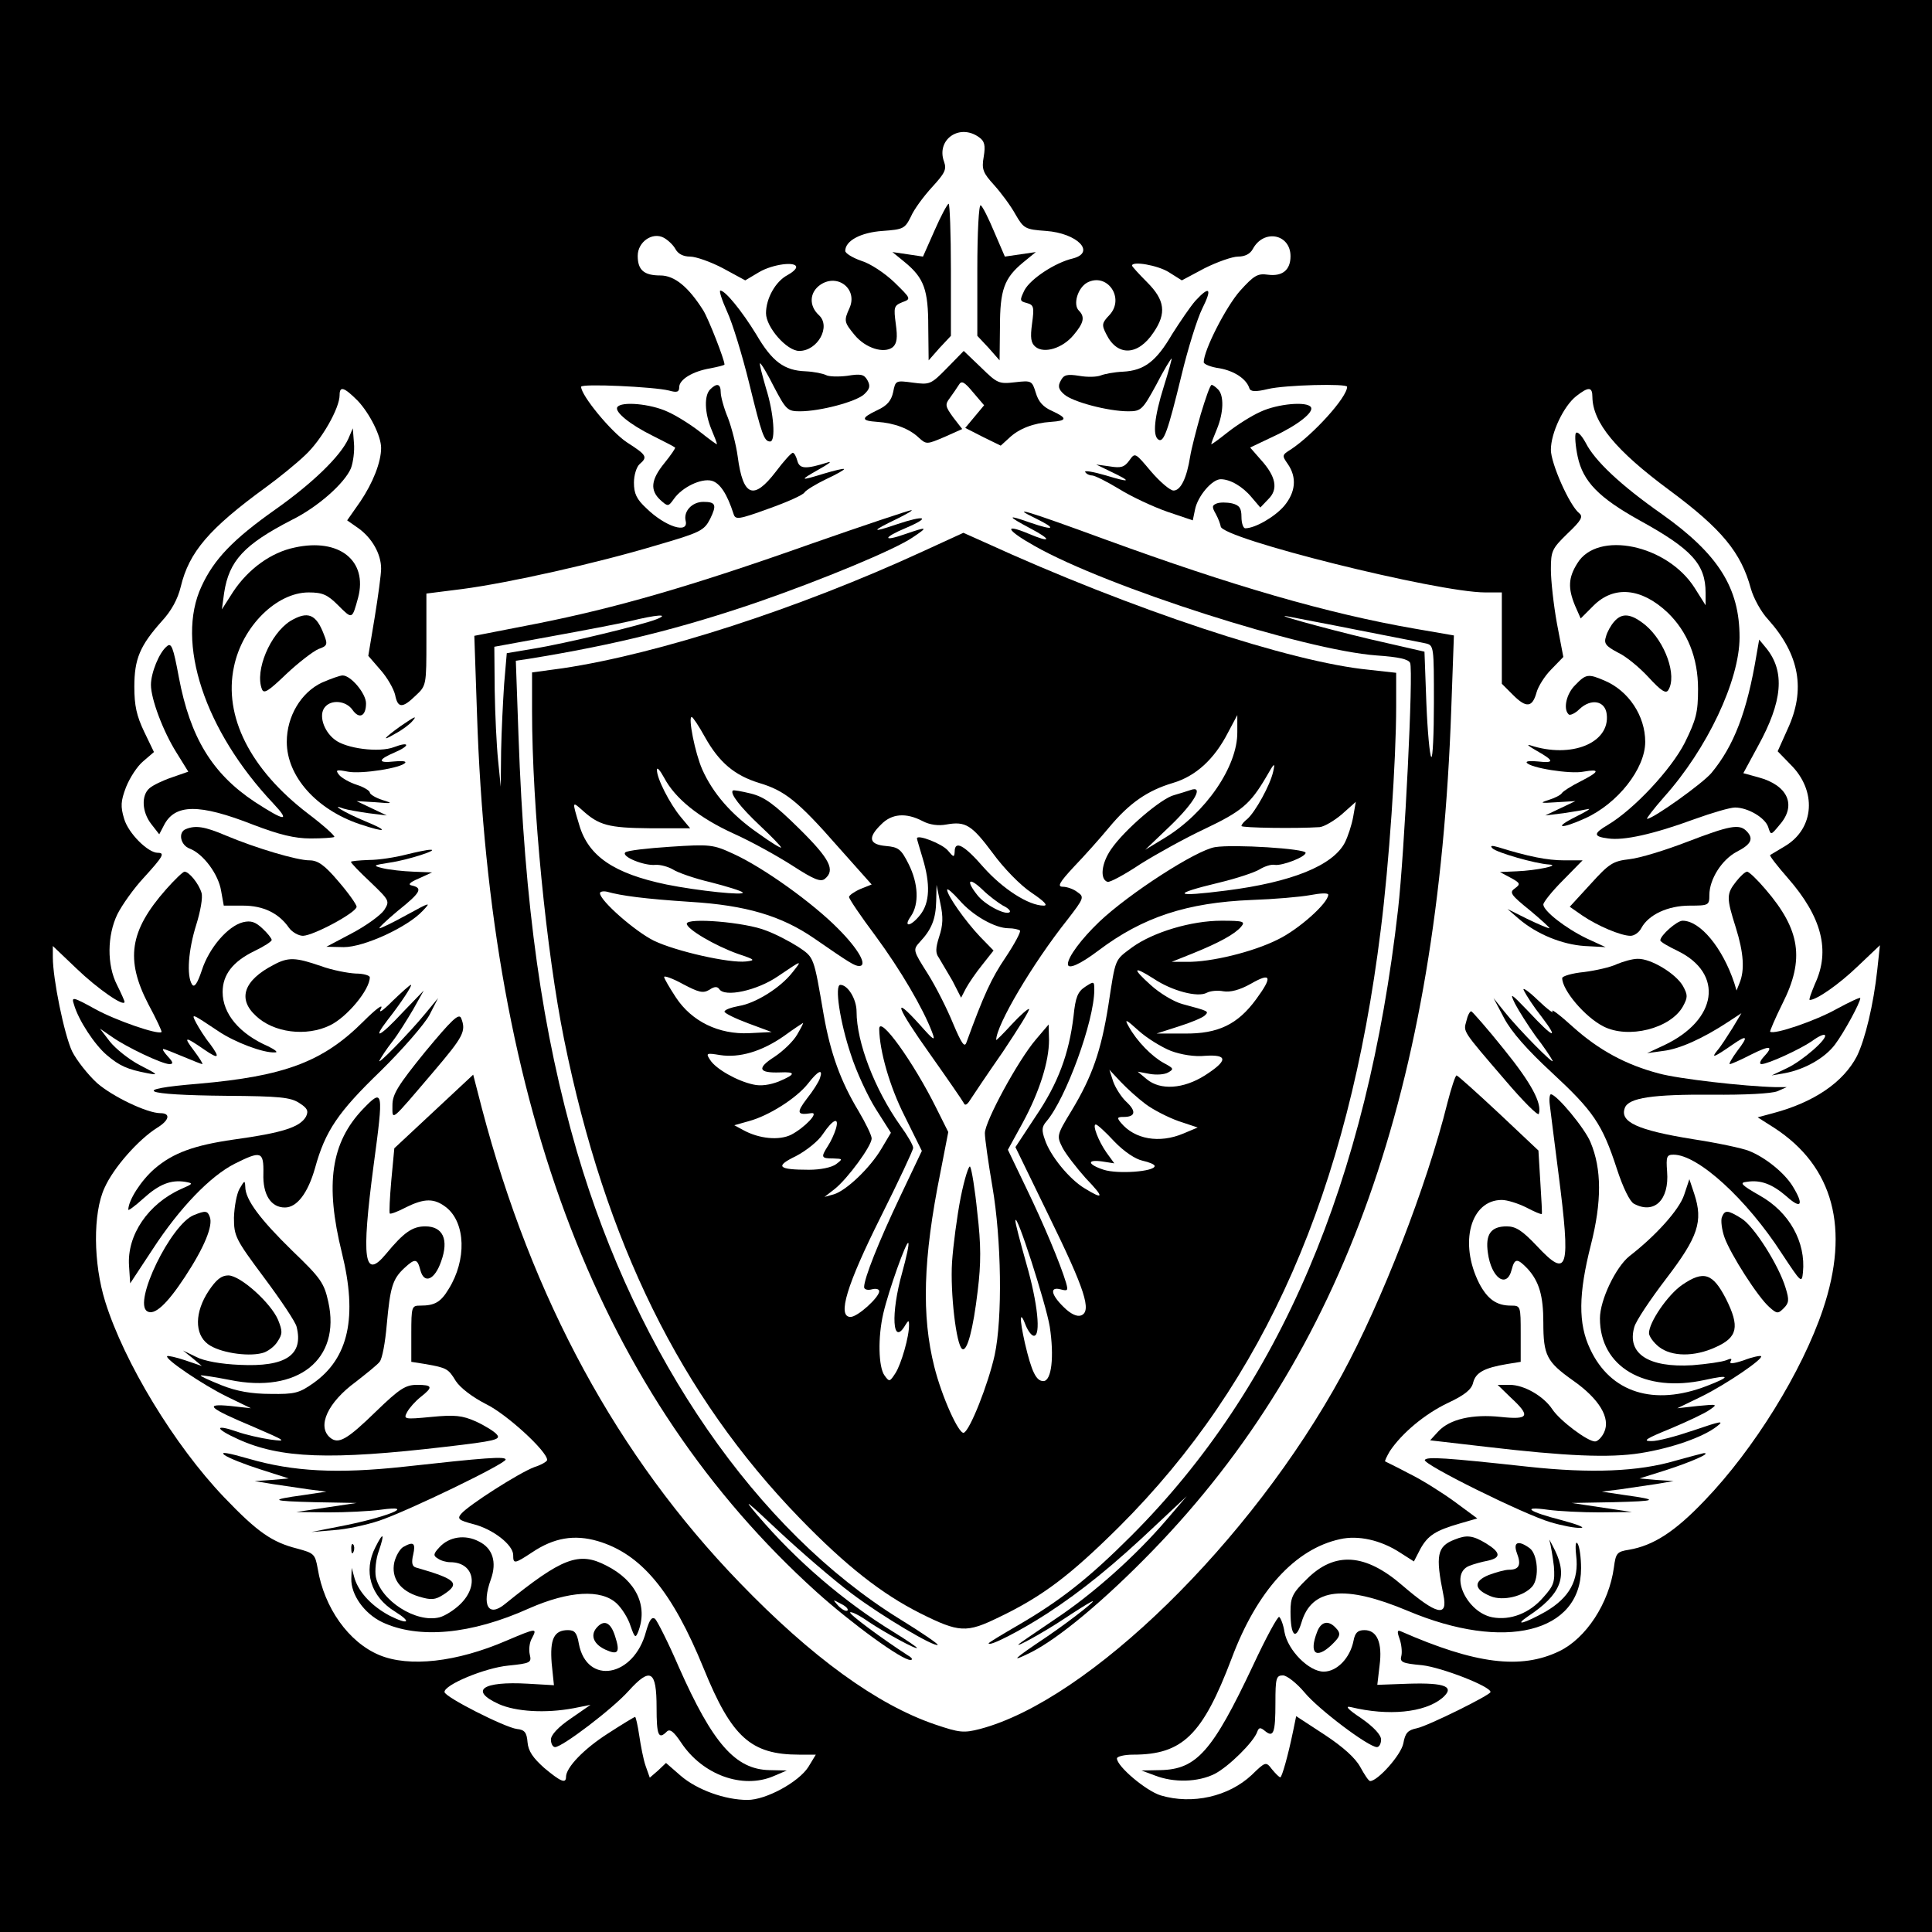 <?xml version="1.0" standalone="no"?>
<!DOCTYPE svg PUBLIC "-//W3C//DTD SVG 20010904//EN"
 "http://www.w3.org/TR/2001/REC-SVG-20010904/DTD/svg10.dtd">
<svg version="1.0" xmlns="http://www.w3.org/2000/svg"
 width="512pt" height="512pt" viewBox="0 0 512 512"
 preserveAspectRatio="xMidYMid meet">
<g transform="translate(0,512) scale(0.1,-0.1)"
fill="#000000" stroke="none">
<path d="M0 2560 l0 -2560 2560 0 2560 0 0 2560 0 2560 -2560 0 -2560 0 0
-2560z m2595 2196 c14 -10 17 -21 12 -51 -6 -34 -2 -43 28 -76 18 -20 44 -55
56 -77 22 -38 26 -40 81 -44 83 -6 133 -57 71 -73 -47 -11 -112 -54 -128 -84
-13 -27 -13 -29 6 -34 19 -5 20 -11 14 -55 -5 -37 -3 -51 9 -61 23 -19 72 -4
101 31 27 32 31 48 14 65 -16 16 -3 60 22 74 53 28 101 -41 59 -86 -20 -21
-21 -26 -8 -51 29 -59 84 -57 125 5 35 51 30 86 -17 133 -22 22 -40 42 -40 44
0 13 68 1 97 -17 l35 -22 60 32 c34 17 74 31 89 31 18 0 32 7 39 20 29 54 100
40 100 -19 0 -37 -22 -54 -60 -49 -27 4 -37 -2 -74 -43 -37 -42 -96 -157 -96
-189 0 -5 19 -13 42 -16 39 -7 71 -28 79 -53 3 -9 16 -10 49 -2 46 11 210 15
210 6 0 -28 -90 -127 -149 -166 -24 -15 -24 -16 -8 -39 24 -35 21 -74 -10
-111 -25 -29 -77 -59 -103 -59 -5 0 -10 13 -10 30 0 23 -5 31 -25 36 -14 3
-32 3 -40 0 -13 -5 -14 -9 -3 -28 7 -13 12 -27 13 -33 1 -32 575 -175 701
-175 l44 0 0 -121 0 -121 30 -30 c35 -35 51 -33 62 7 4 15 21 43 39 61 l32 33
-17 89 c-9 50 -16 114 -16 143 0 49 3 55 44 95 37 35 42 45 31 54 -26 21 -75
132 -75 168 0 45 34 116 67 142 33 26 43 25 43 -2 1 -68 62 -142 204 -247 139
-103 190 -165 216 -261 7 -25 27 -62 46 -82 83 -93 100 -186 51 -291 l-26 -58
34 -35 c70 -69 64 -169 -14 -216 -20 -12 -38 -23 -40 -24 -2 -2 19 -29 47 -61
90 -103 113 -192 72 -280 -10 -24 -17 -43 -14 -43 18 0 77 41 127 89 l59 56
-7 -65 c-10 -92 -32 -184 -54 -229 -36 -69 -113 -122 -222 -151 l-41 -11 44
-28 c157 -102 201 -267 129 -481 -55 -164 -183 -371 -314 -507 -79 -83 -136
-119 -200 -130 -32 -5 -35 -9 -40 -47 -13 -95 -74 -188 -145 -222 -102 -49
-222 -34 -420 53 -9 4 -10 -1 -3 -20 5 -14 7 -34 5 -44 -5 -18 1 -21 55 -26
52 -6 181 -56 181 -71 0 -8 -166 -90 -195 -96 -24 -5 -31 -12 -36 -40 -6 -31
-68 -100 -88 -100 -4 0 -15 17 -26 37 -13 24 -45 53 -95 86 l-75 49 -8 -39
c-14 -68 -30 -123 -34 -123 -3 0 -12 9 -22 21 -16 21 -17 21 -54 -15 -61 -57
-157 -79 -241 -54 -39 12 -116 77 -116 98 0 5 19 10 43 10 131 0 184 52 261
255 67 179 168 290 287 316 48 11 108 -2 160 -36 l36 -23 17 33 c20 36 40 49
106 68 l45 13 -61 45 c-33 24 -87 58 -120 74 -32 17 -61 31 -63 32 -2 1 4 13
12 27 32 48 93 99 154 128 45 21 63 36 67 54 7 27 30 39 89 49 l37 6 0 74 c0
74 0 75 -26 75 -38 0 -62 17 -84 59 -54 107 -23 221 60 221 14 0 43 -9 65 -20
21 -11 39 -19 41 -17 1 1 -1 39 -4 85 l-5 83 -105 99 c-59 55 -109 100 -112
100 -3 0 -14 -33 -24 -72 -55 -222 -175 -529 -280 -722 -241 -442 -671 -862
-959 -938 -43 -11 -54 -10 -119 12 -153 52 -327 178 -518 376 -323 334 -550
751 -683 1257 l-23 89 -105 -98 -104 -97 -8 -85 c-4 -46 -6 -86 -4 -88 2 -2
21 5 42 16 50 25 76 25 108 0 51 -41 54 -139 6 -216 -21 -35 -37 -44 -75 -44
-23 0 -24 -2 -24 -75 l0 -74 38 -6 c56 -10 60 -12 80 -45 12 -18 43 -42 80
-61 54 -26 162 -125 162 -148 0 -4 -15 -13 -34 -19 -40 -15 -175 -101 -194
-124 -11 -13 -6 -17 32 -27 52 -13 106 -55 106 -82 0 -24 3 -24 50 7 58 39
112 48 174 30 115 -34 197 -132 281 -338 74 -182 125 -228 253 -228 l44 0 -20
-33 c-26 -40 -112 -87 -161 -87 -60 0 -134 27 -177 64 l-39 34 -21 -20 -22
-19 -11 31 c-6 17 -13 54 -17 81 -4 27 -9 49 -11 49 -2 0 -35 -20 -72 -44 -64
-41 -111 -90 -111 -115 0 -19 -15 -12 -58 24 -29 26 -42 44 -44 68 -2 26 -8
33 -28 35 -32 4 -192 85 -192 98 -1 19 107 64 169 70 59 6 62 8 57 29 -3 13
-1 33 6 44 14 27 12 27 -68 -7 -132 -57 -258 -71 -337 -38 -81 34 -146 125
-163 229 -7 39 -10 41 -54 53 -67 17 -105 43 -194 136 -132 138 -265 358 -315
518 -32 102 -33 235 -2 302 24 54 90 128 139 159 33 20 37 39 9 39 -35 0 -127
44 -168 80 -24 22 -54 60 -66 84 -21 45 -51 192 -51 249 l0 30 63 -60 c55 -53
127 -103 127 -88 0 3 -9 23 -20 45 -27 53 -26 131 1 187 12 24 43 68 70 97 51
56 57 66 37 66 -26 0 -78 52 -89 90 -10 33 -9 47 5 84 10 25 30 56 46 69 l28
24 -26 54 c-20 42 -26 69 -26 119 0 74 15 109 73 174 25 27 42 58 50 91 22 92
75 154 226 264 33 24 80 62 104 85 43 40 91 124 91 159 0 25 12 21 48 -15 32
-34 62 -94 62 -125 0 -38 -22 -93 -55 -142 l-35 -50 30 -21 c36 -26 60 -68 60
-107 0 -15 -8 -74 -17 -129 l-17 -102 32 -37 c18 -20 35 -50 39 -66 7 -36 19
-37 55 -2 28 26 28 28 28 148 l0 122 95 12 c122 16 355 68 515 116 117 34 126
39 142 70 18 37 15 45 -18 45 -30 0 -53 -25 -47 -50 9 -36 -54 -16 -104 33
-26 24 -33 39 -33 68 0 20 7 42 15 49 22 19 19 24 -34 58 -42 28 -121 124
-121 147 0 9 193 0 233 -10 21 -6 27 -4 27 9 0 20 35 42 83 50 20 4 37 8 37
10 0 13 -42 120 -56 143 -39 62 -76 93 -114 93 -43 0 -60 14 -60 52 0 37 39
64 69 48 11 -6 25 -19 31 -30 7 -13 21 -20 39 -20 15 0 55 -14 87 -31 l59 -32
37 22 c36 21 98 29 98 13 0 -5 -10 -14 -23 -21 -32 -17 -57 -62 -57 -101 0
-37 55 -100 88 -100 49 0 85 65 52 95 -27 25 -25 61 5 81 46 30 99 -13 76 -63
-15 -33 -14 -37 14 -71 29 -35 78 -50 101 -32 11 10 13 25 8 61 -6 45 -5 49
17 58 24 9 24 9 -21 53 -25 24 -64 50 -88 57 -23 8 -42 20 -42 26 0 27 41 49
99 53 55 4 59 6 75 38 8 19 34 54 56 78 34 37 39 47 32 67 -22 59 41 103 93
65z"/>
<path d="M2477 4510 l-31 -70 -40 6 -41 6 33 -27 c51 -42 62 -73 62 -172 l1
-88 29 33 30 32 0 175 c0 96 -3 175 -6 175 -3 0 -20 -31 -37 -70z"/>
<path d="M2590 4406 l0 -176 30 -32 29 -33 1 88 c0 99 11 130 62 172 l33 27
-41 -6 -41 -6 -28 65 c-15 36 -31 68 -36 71 -5 3 -9 -72 -9 -170z"/>
<path d="M1927 4294 c14 -30 40 -115 58 -188 34 -139 40 -156 56 -156 15 0 10
75 -11 141 -10 35 -18 65 -16 66 2 2 19 -26 37 -62 32 -61 36 -65 69 -65 53 0
148 25 170 45 15 14 17 22 9 37 -9 16 -17 18 -54 12 -24 -3 -49 -2 -56 2 -8 4
-32 9 -54 10 -57 2 -89 26 -131 98 -38 62 -82 116 -95 116 -4 0 4 -25 18 -56z"/>
<path d="M3168 4323 c-14 -16 -41 -56 -62 -89 -42 -72 -74 -96 -130 -99 -23
-1 -49 -6 -59 -10 -10 -4 -35 -5 -57 -1 -32 5 -41 3 -49 -13 -8 -14 -6 -23 9
-36 22 -20 117 -45 170 -45 34 0 38 4 74 70 20 39 39 70 41 70 1 0 -8 -34 -21
-75 -25 -80 -30 -130 -14 -140 14 -9 25 22 61 170 17 71 42 151 55 177 27 54
20 62 -18 21z"/>
<path d="M2510 4145 c-43 -44 -46 -45 -91 -39 -45 6 -46 6 -52 -25 -5 -23 -16
-36 -42 -48 -44 -21 -44 -28 0 -31 45 -3 85 -18 110 -42 20 -18 21 -18 68 2
l47 21 -24 31 c-21 29 -22 34 -9 51 8 11 19 27 24 35 7 12 14 9 38 -20 l29
-34 -25 -30 -25 -30 47 -24 47 -23 22 20 c26 25 65 40 111 43 44 3 44 10 3 29
-23 10 -36 24 -43 48 -10 32 -11 33 -55 28 -43 -5 -47 -3 -90 39 l-46 44 -44
-45z"/>
<path d="M1882 4088 c-16 -16 -15 -61 3 -105 8 -19 15 -37 15 -40 0 -2 -19 12
-43 31 -24 19 -63 44 -88 55 -45 21 -123 28 -133 12 -8 -12 33 -46 94 -76 30
-15 57 -29 59 -31 2 -1 -11 -20 -28 -41 -36 -44 -39 -72 -11 -98 20 -18 21
-18 36 3 22 31 72 55 100 48 22 -6 41 -35 58 -88 5 -16 13 -15 93 14 48 17 91
36 95 43 4 6 30 22 57 35 28 13 49 25 48 27 -2 2 -26 -4 -53 -12 -65 -20 -67
-19 -14 11 25 14 36 22 25 19 -60 -19 -76 -18 -82 4 -3 11 -8 21 -12 21 -4 0
-24 -22 -45 -50 -59 -77 -87 -66 -101 40 -4 30 -16 77 -26 103 -11 26 -19 57
-19 67 0 23 -10 26 -28 8z"/>
<path d="M3182 4022 c-12 -42 -25 -93 -28 -112 -9 -57 -25 -90 -44 -90 -9 0
-36 23 -60 51 -42 50 -42 50 -57 29 -13 -18 -22 -21 -52 -16 l-36 5 37 -18
c59 -28 55 -31 -11 -11 -34 10 -59 14 -55 9 3 -5 11 -9 18 -9 7 0 39 -16 72
-36 32 -20 90 -47 127 -60 l68 -23 6 29 c7 35 45 80 68 80 25 0 58 -19 82 -48
l23 -27 21 22 c27 26 21 60 -20 105 l-28 32 61 29 c65 30 109 65 100 78 -10
16 -88 9 -133 -12 -25 -11 -64 -36 -88 -55 -24 -19 -43 -33 -43 -31 0 3 7 21
15 40 18 44 19 89 3 105 -7 7 -14 12 -17 12 -4 0 -16 -35 -29 -78z"/>
<path d="M923 3957 c-21 -46 -94 -117 -193 -187 -112 -79 -163 -132 -196 -204
-69 -148 8 -382 190 -575 47 -50 31 -48 -49 4 -113 75 -171 171 -201 330 -15
81 -20 93 -32 82 -20 -16 -42 -70 -42 -102 0 -37 32 -123 68 -180 l31 -50 -43
-15 c-24 -8 -51 -21 -60 -29 -22 -19 -20 -63 5 -95 l21 -27 12 23 c29 58 93
59 238 2 68 -26 109 -36 151 -36 32 0 60 2 63 4 2 3 -29 31 -70 62 -153 117
-224 258 -196 389 22 107 113 197 198 197 37 0 50 -6 78 -34 38 -38 37 -38 53
20 26 98 -50 159 -168 133 -63 -13 -123 -57 -163 -117 l-30 -47 6 44 c13 85
53 128 179 193 69 34 140 97 157 137 6 16 10 46 8 67 l-3 39 -12 -28z"/>
<path d="M4176 3972 c-3 -6 -1 -34 5 -62 14 -66 56 -109 164 -169 138 -76 175
-116 175 -192 l0 -33 -29 46 c-73 115 -258 153 -311 65 -24 -38 -25 -66 -6
-112 l15 -34 34 34 c54 54 127 47 196 -18 53 -51 81 -120 81 -203 0 -62 -5
-81 -35 -142 -36 -71 -135 -177 -204 -218 -39 -23 -39 -31 1 -36 41 -6 119 11
228 51 47 17 95 31 108 31 34 0 80 -27 88 -52 7 -22 7 -22 30 6 46 52 22 105
-56 126 l-40 11 39 72 c65 118 72 197 22 259 l-19 23 -7 -40 c-25 -151 -60
-242 -120 -314 -24 -28 -154 -121 -170 -121 -3 0 17 26 45 58 114 127 200 309
200 423 0 131 -56 220 -205 326 -110 77 -179 142 -203 190 -11 20 -22 31 -26
25z"/>
<path d="M2150 3679 c-316 -112 -517 -170 -729 -212 l-164 -32 7 -204 c34
-1051 329 -1814 899 -2329 93 -84 229 -183 250 -181 7 0 4 6 -7 12 -71 46
-157 110 -153 114 3 3 25 -8 49 -25 45 -30 128 -75 128 -69 0 2 -28 21 -62 42
-131 80 -258 189 -361 310 -41 48 -30 39 56 -42 60 -56 147 -131 194 -166 81
-61 220 -143 228 -136 2 2 -43 33 -100 68 -380 235 -696 693 -856 1239 -92
317 -139 649 -155 1104 l-7 197 34 5 c228 37 402 80 609 151 167 58 361 138
409 171 42 28 39 29 -19 9 -62 -22 -61 -10 1 16 68 29 51 35 -26 9 -67 -23
-67 -18 2 15 26 13 44 23 38 23 -5 0 -125 -40 -265 -89z m-410 -200 c-37 -15
-244 -65 -326 -78 l-71 -12 -7 -82 c-3 -45 -7 -125 -8 -177 l-1 -95 -7 70 c-4
39 -8 122 -9 186 l-1 115 153 28 c83 15 177 33 207 40 69 17 107 20 70 5z
m506 -2627 c-4 -3 -14 2 -24 12 -16 18 -16 18 6 6 13 -6 21 -14 18 -18z"/>
<path d="M2745 3746 c57 -28 49 -33 -15 -11 -62 22 -62 18 0 -15 59 -31 56
-40 -5 -14 -67 28 -58 9 17 -33 192 -109 715 -276 906 -290 59 -4 85 -10 89
-20 9 -22 -15 -503 -32 -653 -82 -723 -314 -1267 -707 -1660 -112 -112 -188
-172 -300 -237 -43 -25 -78 -46 -78 -48 0 -10 84 33 155 79 92 60 176 128 290
236 l80 75 -53 -62 c-82 -96 -195 -197 -296 -264 -50 -34 -93 -63 -96 -66 -12
-12 69 33 120 67 30 20 62 40 70 44 29 16 -46 -44 -115 -91 -91 -61 -100 -70
-45 -43 75 37 198 140 325 271 506 522 756 1225 791 2230 l7 195 -104 18
c-231 40 -485 114 -819 236 -210 77 -257 91 -185 56z m855 -296 c85 -17 165
-32 178 -35 22 -5 22 -8 22 -157 0 -83 -3 -148 -7 -144 -4 4 -10 68 -13 143
l-5 136 -144 33 c-126 30 -277 72 -211 59 14 -3 95 -18 180 -35z"/>
<path d="M2444 3658 c-328 -151 -699 -271 -953 -309 l-81 -11 0 -102 c0 -254
38 -639 85 -871 109 -538 309 -943 624 -1268 123 -127 218 -201 319 -252 104
-52 123 -53 209 -11 117 56 190 112 319 240 386 385 607 888 693 1581 22 173
41 450 41 593 l0 89 -72 8 c-207 20 -630 160 -1019 338 l-56 25 -109 -50z
m-576 -491 c38 -68 79 -102 144 -122 67 -20 102 -47 208 -168 l90 -101 -30
-12 c-16 -7 -30 -17 -30 -21 0 -5 31 -51 70 -103 67 -91 126 -192 150 -255 10
-26 5 -23 -33 20 -75 83 -61 46 28 -79 46 -65 86 -123 89 -129 3 -8 9 -5 17 8
7 11 46 69 87 128 40 60 72 111 69 113 -2 2 -23 -16 -46 -41 -22 -24 -41 -43
-41 -41 0 39 96 202 189 319 44 57 45 60 26 73 -10 8 -28 14 -38 14 -16 0 -10
11 29 53 27 28 69 75 93 104 54 65 102 98 169 118 61 18 110 63 146 133 l25
47 0 -45 c1 -91 -84 -215 -193 -281 l-51 -31 68 65 c63 61 89 107 51 93 -9 -3
-28 -9 -42 -13 -34 -8 -132 -92 -167 -143 -26 -37 -31 -80 -10 -87 6 -2 45 19
87 47 43 27 119 69 170 93 99 47 121 66 163 137 22 39 25 41 19 15 -8 -36 -47
-106 -68 -125 -9 -7 -16 -15 -16 -19 0 -5 146 -7 207 -3 12 1 39 17 59 34 l37
33 -7 -40 c-4 -22 -14 -52 -22 -68 -32 -61 -141 -105 -314 -127 -140 -18 -148
-10 -19 21 46 11 94 27 107 35 13 8 31 14 40 12 20 -3 82 21 82 32 0 11 -191
23 -240 15 -50 -8 -228 -123 -307 -198 -47 -45 -83 -93 -83 -112 0 -15 32 -1
81 36 118 89 235 127 406 134 59 2 129 8 156 13 26 5 47 6 47 1 0 -22 -78 -92
-134 -119 -66 -33 -177 -60 -241 -59 l-40 0 55 22 c72 29 113 52 129 71 12 14
6 16 -52 16 -80 0 -180 -30 -236 -70 -48 -36 -44 -26 -64 -156 -19 -118 -42
-186 -97 -277 -40 -66 -40 -67 -24 -99 9 -17 37 -53 61 -80 50 -52 49 -59 -3
-27 -40 24 -91 86 -105 129 -9 25 -8 34 4 48 51 59 127 266 127 349 0 23 -1
23 -24 8 -20 -13 -26 -28 -31 -78 -12 -100 -41 -178 -100 -265 l-54 -82 89
-183 c95 -194 114 -252 85 -263 -10 -4 -27 3 -46 22 -34 33 -38 55 -8 47 19
-5 20 -3 14 18 -15 50 -59 155 -106 252 l-48 100 39 71 c45 83 70 163 70 220
l-1 41 -34 -40 c-47 -55 -135 -217 -135 -248 0 -14 9 -78 20 -142 24 -140 27
-348 6 -446 -17 -77 -66 -201 -82 -206 -13 -4 -58 95 -78 175 -34 135 -30 286
16 514 l21 108 -32 64 c-60 121 -151 248 -151 209 1 -59 28 -153 67 -230 l46
-93 -58 -122 c-57 -120 -95 -216 -95 -239 0 -6 9 -9 20 -6 11 3 20 1 20 -5 0
-16 -57 -68 -76 -68 -36 0 -10 85 80 265 47 94 86 177 86 183 0 7 -15 33 -34
59 -68 96 -116 221 -116 302 0 33 -23 71 -43 71 -16 0 -1 -99 28 -185 14 -44
44 -109 66 -144 l40 -63 -25 -42 c-30 -51 -93 -111 -126 -121 l-25 -7 27 21
c34 27 98 114 98 134 0 8 -16 41 -35 73 -47 78 -74 152 -92 254 -27 157 -25
152 -68 181 -22 14 -60 34 -85 43 -54 22 -210 35 -210 18 0 -14 74 -58 136
-80 45 -15 47 -17 21 -20 -44 -5 -186 27 -244 55 -49 24 -143 106 -143 126 0
4 8 6 18 4 39 -11 100 -19 221 -27 148 -9 242 -37 329 -97 94 -65 107 -73 119
-73 23 0 -1 44 -56 99 -67 68 -198 162 -277 198 -54 25 -62 26 -168 19 -61 -4
-114 -10 -119 -15 -11 -11 50 -36 80 -33 13 1 34 -5 46 -12 12 -8 57 -24 100
-34 43 -11 82 -23 85 -27 9 -9 -118 4 -202 21 -139 29 -207 75 -231 158 -19
63 -19 63 8 39 44 -40 69 -47 179 -48 l107 0 -25 30 c-29 35 -64 103 -63 125
0 8 8 -1 19 -21 29 -55 92 -106 184 -148 47 -21 117 -60 156 -85 57 -37 75
-44 86 -35 28 23 14 52 -68 133 -66 65 -92 84 -128 93 -25 6 -46 10 -48 8 -8
-8 20 -44 72 -93 31 -29 56 -55 56 -58 0 -3 -28 14 -61 38 -71 49 -120 106
-148 169 -19 43 -38 139 -28 139 3 0 19 -24 35 -53z m577 -223 c19 -10 42 -13
63 -9 51 9 67 -1 123 -76 29 -40 74 -86 103 -105 34 -23 44 -34 32 -34 -40 0
-108 44 -159 101 -52 60 -77 73 -77 42 -1 -16 -3 -15 -18 3 -15 18 -82 44 -82
32 0 -2 7 -25 15 -52 21 -69 19 -118 -6 -150 -25 -32 -47 -35 -25 -4 22 32 20
86 -6 138 -20 40 -27 45 -60 48 -45 4 -49 22 -13 57 28 29 66 32 110 9z m213
-224 c13 -6 21 -14 18 -17 -10 -10 -66 19 -86 45 -31 39 -23 49 13 15 17 -17
43 -36 55 -43z m-169 -82 c-10 -31 -10 -44 -1 -56 6 -10 22 -37 36 -61 l23
-45 13 25 c7 13 26 41 43 62 l30 38 -36 37 c-38 40 -87 109 -87 124 0 5 14 -7
32 -27 35 -41 95 -75 131 -75 13 0 26 -3 30 -6 3 -3 -14 -35 -38 -71 -38 -56
-58 -100 -104 -226 -5 -14 -13 -2 -35 50 -15 37 -45 97 -67 132 -40 63 -40 64
-21 85 31 33 42 61 43 108 l1 43 10 -49 c8 -36 7 -58 -3 -88z m-389 -95 c-32
-41 -98 -82 -142 -89 -21 -4 -38 -10 -38 -15 0 -4 28 -18 63 -31 l62 -23 -59
-3 c-81 -4 -153 31 -195 95 -17 26 -31 50 -31 54 0 4 23 -4 50 -19 42 -22 53
-25 70 -15 13 9 21 9 26 2 14 -23 101 -4 156 34 65 44 65 44 38 10z m958 -17
c48 -32 116 -50 140 -37 9 5 29 7 44 4 18 -3 43 3 73 20 54 31 58 19 14 -41
-49 -67 -101 -92 -190 -91 l-74 0 59 19 c32 10 63 23 69 29 11 11 12 11 -59
30 -23 6 -61 29 -85 51 -50 45 -46 51 9 16z m45 -191 c27 -10 63 -16 91 -13
61 4 60 -13 -1 -52 -57 -36 -118 -40 -154 -10 l-24 20 32 -6 c17 -3 39 -2 49
4 16 9 14 11 -12 25 -31 17 -71 57 -93 97 -12 21 -7 19 26 -11 22 -20 61 -44
86 -54z m-990 44 c-10 -18 -37 -44 -61 -60 -47 -30 -42 -43 15 -41 43 2 42 -5
-3 -24 -23 -9 -48 -13 -68 -8 -42 9 -99 41 -114 65 -12 18 -10 19 26 13 51 -8
110 9 169 50 26 19 49 34 51 35 2 1 -5 -13 -15 -30z m60 -116 c-3 -10 -19 -35
-35 -55 -28 -37 -26 -44 12 -38 22 3 -17 -38 -53 -57 -32 -16 -85 -11 -127 12
l-24 13 39 11 c52 14 125 60 156 99 27 35 41 41 32 15z m863 -69 c20 -15 59
-35 87 -45 l51 -17 -38 -16 c-64 -27 -129 -15 -165 28 -12 14 -10 16 7 16 31
0 34 15 7 40 -13 12 -29 37 -35 54 l-10 31 30 -32 c17 -18 46 -44 66 -59z
m-821 -66 c-4 -13 -13 -33 -21 -45 -19 -30 -18 -33 14 -33 26 -1 26 -1 8 -15
-12 -9 -42 -15 -72 -15 -83 0 -91 9 -35 36 27 14 60 40 72 59 27 40 44 46 34
13z m738 -33 c26 -27 56 -47 75 -51 18 -4 32 -10 32 -14 0 -15 -98 -22 -135
-10 -43 14 -46 28 -4 22 l32 -5 -21 29 c-21 30 -38 74 -28 74 4 0 26 -20 49
-45z m-171 -491 c12 -79 5 -144 -17 -144 -19 0 -31 24 -49 101 -15 67 -14 90
3 45 6 -14 15 -26 21 -26 19 0 10 87 -20 191 -16 57 -30 109 -29 114 1 28 81
-220 91 -281z m-391 144 c-31 -110 -26 -198 8 -140 8 13 10 14 10 2 1 -31 -21
-106 -36 -129 -15 -23 -16 -24 -29 -6 -16 22 -18 101 -3 165 14 60 61 192 66
186 3 -2 -5 -38 -16 -78z"/>
<path d="M2546 1947 c-10 -51 -20 -128 -23 -172 -5 -80 11 -220 27 -230 13 -8
29 52 41 154 9 73 9 122 -1 207 -6 61 -15 116 -19 122 -3 6 -15 -31 -25 -81z"/>
<path d="M769 3474 c-53 -34 -94 -131 -75 -180 5 -14 17 -6 65 40 33 31 71 60
85 66 23 8 25 12 15 37 -21 56 -43 65 -90 37z"/>
<path d="M4278 3473 c-9 -10 -19 -28 -22 -40 -6 -18 -1 -25 31 -42 22 -10 58
-40 82 -66 33 -36 46 -44 52 -34 24 38 -8 128 -60 172 -38 31 -62 34 -83 10z"/>
<path d="M853 3311 c-55 -26 -93 -89 -93 -157 0 -91 78 -179 193 -218 72 -24
80 -19 14 8 -53 22 -96 48 -56 33 9 -3 38 -8 65 -12 l49 -6 -40 19 -40 19 50
-3 c46 -4 48 -3 18 6 -18 6 -33 15 -33 20 0 4 -15 14 -34 20 -19 6 -40 18 -47
26 -11 14 -8 15 23 9 36 -7 144 10 152 24 3 4 -11 5 -30 3 -44 -5 -43 5 2 24
42 18 40 30 -2 14 -39 -15 -127 -4 -157 20 -30 23 -43 66 -26 86 17 21 56 17
73 -7 18 -26 36 -17 36 17 0 26 -40 74 -62 74 -7 0 -32 -9 -55 -19z"/>
<path d="M4175 3305 c-24 -23 -33 -64 -18 -78 3 -4 17 2 29 14 31 29 68 22 72
-14 9 -76 -94 -118 -203 -82 -11 3 -3 -3 18 -15 46 -26 47 -33 3 -28 -19 2
-33 1 -30 -3 8 -14 116 -31 150 -24 46 8 43 0 -8 -26 -24 -12 -46 -26 -49 -31
-3 -5 -19 -13 -35 -18 -25 -8 -22 -9 21 -6 l50 3 -40 -19 -40 -19 49 6 c27 4
56 9 65 11 9 2 -6 -7 -34 -21 -60 -30 -39 -33 25 -4 87 39 160 132 160 203 0
69 -44 135 -107 162 -44 19 -50 18 -78 -11z"/>
<path d="M1062 3196 c-46 -33 -53 -43 -14 -20 19 10 38 25 44 32 15 17 8 14
-30 -12z"/>
<path d="M493 2923 c-22 -8 -15 -43 10 -52 36 -14 76 -68 83 -112 l7 -39 51 0
c54 0 95 -20 122 -59 8 -11 25 -21 37 -21 29 1 142 62 142 77 0 6 -22 37 -48
67 -37 44 -55 56 -77 56 -33 0 -141 32 -222 66 -56 24 -80 27 -105 17z"/>
<path d="M4471 2889 c-57 -22 -125 -43 -153 -46 -44 -5 -54 -12 -103 -66 l-55
-60 33 -23 c41 -28 103 -54 128 -54 10 0 23 9 29 21 19 35 70 59 128 59 50 0
52 1 52 28 0 42 33 94 73 115 39 20 45 35 25 55 -19 19 -45 14 -157 -29z"/>
<path d="M3955 2872 c10 -11 114 -41 150 -43 33 -2 -34 -16 -85 -18 l-45 -2
28 -15 c26 -14 27 -17 12 -28 -16 -11 -12 -17 40 -59 31 -26 54 -47 51 -47 -4
0 -30 11 -59 25 l-52 26 30 -26 c48 -41 115 -68 174 -72 l56 -3 -50 23 c-56
27 -115 73 -115 90 0 6 23 35 52 64 l52 53 -49 0 c-44 0 -95 10 -175 35 -17 5
-22 4 -15 -3z"/>
<path d="M1075 2855 c-27 -7 -71 -14 -97 -14 -27 -1 -48 -3 -48 -5 0 -3 23
-27 52 -54 51 -49 51 -50 36 -74 -9 -13 -47 -41 -85 -61 l-68 -36 46 -1 c54 0
169 53 209 96 23 24 21 24 -41 -10 -36 -20 -69 -36 -73 -36 -4 0 17 20 48 46
60 48 67 60 39 67 -13 2 -9 8 17 19 l35 16 -50 2 c-27 1 -63 5 -80 9 -28 7
-27 8 18 15 49 7 134 35 107 34 -8 0 -37 -6 -65 -13z"/>
<path d="M440 2763 c-97 -110 -108 -186 -47 -304 21 -39 37 -73 35 -74 -9 -8
-122 31 -176 61 -60 33 -63 33 -56 12 12 -42 55 -107 87 -134 34 -29 55 -38
107 -48 31 -6 30 -4 -19 21 -29 15 -65 44 -80 63 l-26 34 32 -22 c38 -27 133
-72 152 -72 11 0 10 5 -4 20 -10 11 -16 20 -12 20 3 0 26 -9 52 -20 26 -11 49
-20 51 -20 3 0 -8 17 -23 37 -28 37 -23 37 29 1 38 -26 42 -22 15 15 -14 17
-30 43 -37 56 -14 27 -13 26 59 -22 43 -29 119 -58 150 -56 9 0 0 7 -18 16
-76 33 -121 86 -121 144 0 46 27 81 85 109 25 12 45 25 45 29 0 4 -11 18 -24
30 -19 18 -31 22 -52 17 -40 -10 -90 -68 -109 -127 -12 -36 -20 -47 -26 -38
-15 23 -10 91 11 158 11 35 18 73 14 85 -7 24 -33 56 -45 56 -4 0 -26 -21 -49
-47z"/>
<path d="M4601 2784 c-26 -33 -26 -43 -1 -122 21 -67 24 -113 10 -147 l-8 -20
-6 20 c-31 93 -90 165 -137 165 -15 0 -59 -39 -59 -52 0 -4 21 -16 46 -28 123
-60 106 -183 -36 -250 l-45 -21 43 6 c43 5 105 33 172 77 l35 23 -24 -40 c-14
-22 -31 -49 -40 -59 -18 -22 -8 -18 41 16 39 27 42 22 12 -17 -14 -19 -23 -35
-20 -35 4 0 29 11 56 25 52 26 62 24 33 -7 -9 -10 -11 -18 -5 -18 17 0 102 39
134 61 16 12 31 19 34 16 9 -9 -60 -69 -101 -88 l-40 -19 35 6 c53 10 106 40
133 76 24 32 67 111 67 123 0 3 -28 -10 -63 -29 -55 -31 -166 -69 -176 -60 -1
1 13 35 33 75 59 117 47 195 -45 302 -22 26 -44 47 -49 47 -5 0 -18 -12 -29
-26z"/>
<path d="M725 2563 c-79 -41 -96 -90 -47 -135 47 -45 134 -56 197 -25 45 22
105 94 105 127 0 5 -17 10 -37 10 -21 1 -63 9 -93 20 -67 23 -86 24 -125 3z"/>
<path d="M4285 2565 c-16 -8 -56 -17 -87 -21 -32 -3 -58 -11 -58 -16 0 -32 60
-103 109 -128 66 -34 178 -6 211 53 13 24 13 30 0 54 -19 33 -85 73 -120 72
-14 0 -38 -7 -55 -14z"/>
<path d="M1041 2468 c-29 -29 -39 -35 -31 -20 6 13 -15 -3 -47 -35 -107 -107
-209 -145 -437 -165 -184 -15 -150 -30 74 -32 141 -1 170 -4 193 -19 22 -14
25 -21 18 -36 -16 -28 -61 -43 -192 -61 -104 -15 -160 -35 -209 -77 -36 -31
-70 -84 -70 -109 0 -3 18 10 40 30 42 38 73 50 111 44 22 -4 21 -5 -11 -19
-87 -39 -144 -122 -138 -204 l3 -46 60 91 c71 109 152 193 217 226 70 35 77
33 76 -26 -2 -56 20 -90 57 -90 32 0 61 38 80 105 27 98 61 148 174 257 58 57
116 124 129 148 l23 45 -33 -40 c-46 -56 -132 -143 -122 -125 4 8 19 31 34 50
15 19 39 58 55 85 l28 50 -55 -57 c-61 -66 -84 -77 -40 -20 34 43 66 92 61 92
-3 0 -24 -19 -48 -42z"/>
<path d="M4039 2494 c6 -12 26 -43 46 -68 48 -63 32 -58 -33 12 -49 51 -52 53
-37 22 10 -19 34 -57 54 -85 21 -27 41 -57 45 -65 10 -19 -90 82 -128 130
l-28 35 28 -53 c19 -36 61 -84 126 -144 110 -102 134 -136 173 -256 16 -49 34
-86 45 -92 54 -29 94 10 88 85 -3 40 -1 45 17 45 65 0 194 -118 287 -262 51
-77 53 -80 56 -50 8 80 -36 160 -115 204 -49 28 -54 34 -34 36 37 6 68 -6 106
-39 39 -35 46 -22 16 27 -22 36 -73 77 -116 94 -17 7 -83 21 -148 31 -149 24
-195 46 -181 83 10 27 75 36 231 35 87 -1 158 3 173 9 l25 11 -30 0 c-83 2
-257 22 -308 36 -88 23 -160 62 -229 124 -34 31 -58 49 -54 41 5 -8 -13 5 -39
30 -27 26 -43 36 -36 24z"/>
<path d="M1127 2333 c-73 -90 -87 -113 -87 -142 0 -42 -7 -47 109 89 79 93 87
107 73 142 -6 14 -26 -6 -95 -89z"/>
<path d="M3886 2414 c-8 -29 -12 -23 104 -158 46 -54 86 -94 88 -88 9 28 -20
82 -93 172 -44 55 -83 99 -86 100 -4 0 -10 -12 -13 -26z"/>
<path d="M962 2181 c-85 -89 -101 -199 -56 -381 42 -170 18 -279 -75 -345 -38
-27 -50 -30 -114 -29 -50 0 -90 7 -130 23 -32 13 -57 24 -55 26 2 1 36 -4 77
-12 180 -37 295 54 261 207 -11 50 -20 63 -95 135 -86 84 -125 136 -125 170
-1 18 -2 17 -15 -5 -8 -14 -14 -48 -15 -77 0 -49 4 -57 80 -159 44 -59 83
-117 86 -130 19 -75 -29 -107 -151 -101 -49 2 -94 10 -115 21 l-35 17 25 -20
25 -21 -44 15 c-24 8 -46 13 -48 11 -7 -7 93 -75 158 -107 l64 -31 -54 6 c-72
7 -59 -5 60 -55 88 -38 91 -40 46 -34 -27 4 -67 13 -89 21 -61 21 -59 8 3 -20
112 -51 244 -56 551 -20 129 15 146 19 135 32 -6 8 -32 24 -56 35 -36 16 -56
18 -118 12 -73 -7 -74 -6 -64 13 6 11 22 29 36 40 33 26 32 32 -10 32 -30 0
-46 -10 -108 -70 -78 -76 -100 -88 -122 -70 -36 30 -6 94 68 148 28 22 57 45
63 53 7 8 15 52 19 99 9 98 15 120 46 149 29 27 35 26 43 -5 10 -38 38 -26 55
23 21 58 5 93 -42 93 -34 0 -57 -16 -104 -73 -58 -70 -66 -16 -33 234 27 200
26 206 -28 150z"/>
<path d="M4107 2193 c2 -16 12 -97 23 -182 33 -257 26 -282 -58 -192 -38 40
-55 51 -79 51 -42 0 -57 -21 -50 -70 9 -67 50 -96 63 -45 8 31 15 31 42 3 31
-34 42 -72 42 -143 0 -87 9 -104 78 -153 70 -49 101 -100 83 -138 -6 -13 -17
-24 -24 -24 -20 0 -93 55 -113 85 -23 35 -75 65 -113 65 l-32 0 35 -34 c53
-49 48 -59 -27 -51 -75 8 -135 -6 -165 -38 l-22 -24 147 -17 c212 -25 328 -30
410 -17 82 13 166 42 203 71 21 16 10 14 -60 -10 -47 -16 -98 -30 -115 -29
-23 0 -12 7 52 33 45 19 92 41 104 50 22 15 20 15 -32 10 l-54 -6 64 31 c65
32 165 100 158 107 -2 2 -23 -2 -46 -11 -27 -9 -39 -10 -35 -3 5 8 2 9 -12 3
-10 -4 -51 -10 -89 -13 -117 -7 -174 31 -154 101 4 16 43 74 85 129 84 110 98
151 74 224 l-13 39 -14 -42 c-13 -39 -75 -108 -145 -162 -36 -29 -78 -116 -78
-165 0 -128 118 -198 278 -163 68 15 70 9 5 -16 -140 -54 -255 -18 -309 98
-32 67 -31 146 2 276 29 114 29 201 -1 272 -15 37 -90 127 -105 127 -3 0 -5
-12 -3 -27z"/>
<path d="M514 1900 c-61 -24 -162 -232 -124 -255 19 -12 52 18 100 91 52 79
75 136 66 159 -6 17 -12 17 -42 5z"/>
<path d="M4563 1894 c-3 -9 0 -33 7 -53 16 -45 89 -159 119 -185 20 -18 23
-18 38 -3 14 14 15 22 5 54 -18 60 -84 164 -117 184 -37 23 -44 23 -52 3z"/>
<path d="M553 1699 c-37 -56 -38 -114 -2 -141 29 -22 103 -34 143 -24 14 3 33
17 41 30 14 21 14 28 2 58 -19 45 -100 118 -132 118 -18 0 -32 -11 -52 -41z"/>
<path d="M4458 1715 c-38 -26 -88 -99 -88 -128 0 -8 12 -25 26 -36 34 -27 95
-27 151 -1 58 26 64 54 27 128 -35 68 -59 76 -116 37z"/>
<path d="M595 1264 c11 -8 54 -25 95 -38 l75 -24 -45 -4 -45 -3 48 -8 c26 -4
68 -10 95 -14 l47 -6 -60 -9 c-94 -13 -88 -16 30 -19 l110 -2 -80 -12 -80 -12
85 -1 c47 0 109 3 138 7 102 14 15 -21 -112 -45 l-71 -14 60 5 c33 2 87 14
120 25 77 26 335 151 335 162 0 9 -53 5 -270 -19 -175 -19 -293 -13 -410 21
-56 16 -78 20 -65 10z"/>
<path d="M4440 1249 c-98 -29 -224 -34 -390 -16 -220 24 -269 27 -274 18 -7
-11 264 -145 333 -165 30 -9 66 -16 80 -15 14 0 -8 9 -49 20 -90 23 -110 38
-38 28 29 -4 91 -7 138 -7 l85 1 -80 12 -80 12 110 2 c118 3 124 6 30 19 l-60
9 48 6 c26 4 68 10 95 14 l47 8 -45 3 -45 4 70 22 c65 21 123 46 100 45 -5 -1
-39 -10 -75 -20z"/>
<path d="M995 1020 c-33 -64 -13 -131 52 -171 45 -28 36 -36 -14 -11 -47 25
-81 61 -93 98 l-8 29 -1 -29 c-1 -42 34 -92 82 -115 96 -45 235 -33 390 37
105 46 190 51 231 13 14 -13 31 -40 37 -60 11 -31 13 -33 20 -16 27 69 -5 136
-84 176 -73 38 -117 21 -269 -102 -44 -36 -62 -3 -37 66 16 45 5 82 -32 100
-36 19 -79 13 -105 -16 -16 -17 -16 -22 -4 -29 8 -6 23 -10 33 -10 62 0 77
-61 28 -110 -16 -16 -41 -32 -56 -36 -62 -16 -156 44 -169 107 -3 16 0 48 8
69 16 47 12 52 -9 10z"/>
<path d="M3855 1040 c-47 -18 -51 -42 -30 -146 13 -61 -17 -54 -108 24 -99 86
-180 91 -254 17 -38 -37 -43 -48 -43 -86 0 -65 14 -78 29 -29 27 92 115 101
282 31 256 -108 459 -58 459 113 0 28 -4 57 -9 65 -5 8 -7 -3 -4 -31 8 -66
-18 -112 -81 -149 -55 -31 -87 -40 -46 -12 86 57 105 104 71 174 -12 24 -18
35 -14 24 3 -11 8 -41 11 -66 3 -41 0 -51 -28 -82 -36 -42 -87 -62 -135 -53
-68 13 -115 114 -62 136 12 5 34 11 50 14 36 8 34 22 -5 46 -35 21 -51 23 -83
10z"/>
<path d="M931 1014 c0 -11 3 -14 6 -6 3 7 2 16 -1 19 -3 4 -6 -2 -5 -13z"/>
<path d="M1068 1020 c-9 -6 -19 -24 -23 -40 -9 -42 15 -76 65 -91 33 -10 43
-9 65 5 46 30 35 41 -73 72 -10 3 -12 13 -7 34 7 31 1 36 -27 20z"/>
<path d="M4020 1004 c12 -31 6 -44 -21 -44 -11 0 -35 -7 -54 -14 -41 -17 -39
-38 5 -56 33 -14 89 0 111 26 19 23 14 85 -7 101 -30 22 -45 17 -34 -13z"/>
<path d="M1712 796 c-32 -121 -157 -143 -178 -32 -5 29 -11 36 -29 36 -37 0
-48 -24 -43 -88 l6 -58 -69 4 c-121 7 -156 -18 -77 -54 45 -20 123 -25 198
-11 l45 9 -52 -36 c-34 -23 -53 -44 -53 -56 0 -11 5 -20 11 -20 19 0 152 101
195 149 58 64 74 54 74 -44 0 -74 5 -86 27 -64 8 8 18 1 38 -29 57 -86 163
-124 245 -89 l35 15 -46 1 c-90 2 -150 70 -240 273 -28 65 -57 122 -63 128 -9
6 -15 -3 -24 -34z"/>
<path d="M3321 707 c-108 -229 -150 -276 -246 -278 l-50 -1 35 -13 c51 -20
115 -18 159 4 37 19 104 85 113 112 4 11 8 12 20 2 23 -19 28 -6 28 74 0 66 2
73 20 73 10 0 36 -20 57 -45 37 -45 170 -145 192 -145 6 0 11 9 11 20 0 12
-19 33 -52 56 -36 24 -45 34 -28 30 99 -24 195 -15 242 24 35 30 9 41 -89 38
l-83 -3 6 51 c8 61 -7 94 -40 94 -18 0 -25 -7 -29 -28 -9 -46 -44 -82 -79 -82
-39 0 -95 56 -104 105 -3 20 -10 37 -14 40 -4 2 -35 -55 -69 -128z"/>
<path d="M1580 805 c-16 -20 -6 -43 25 -57 33 -15 39 -7 25 36 -12 38 -30 45
-50 21z"/>
<path d="M3490 794 c-21 -55 -3 -72 38 -34 25 24 27 31 10 48 -19 19 -38 14
-48 -14z"/>
</g>
</svg>
